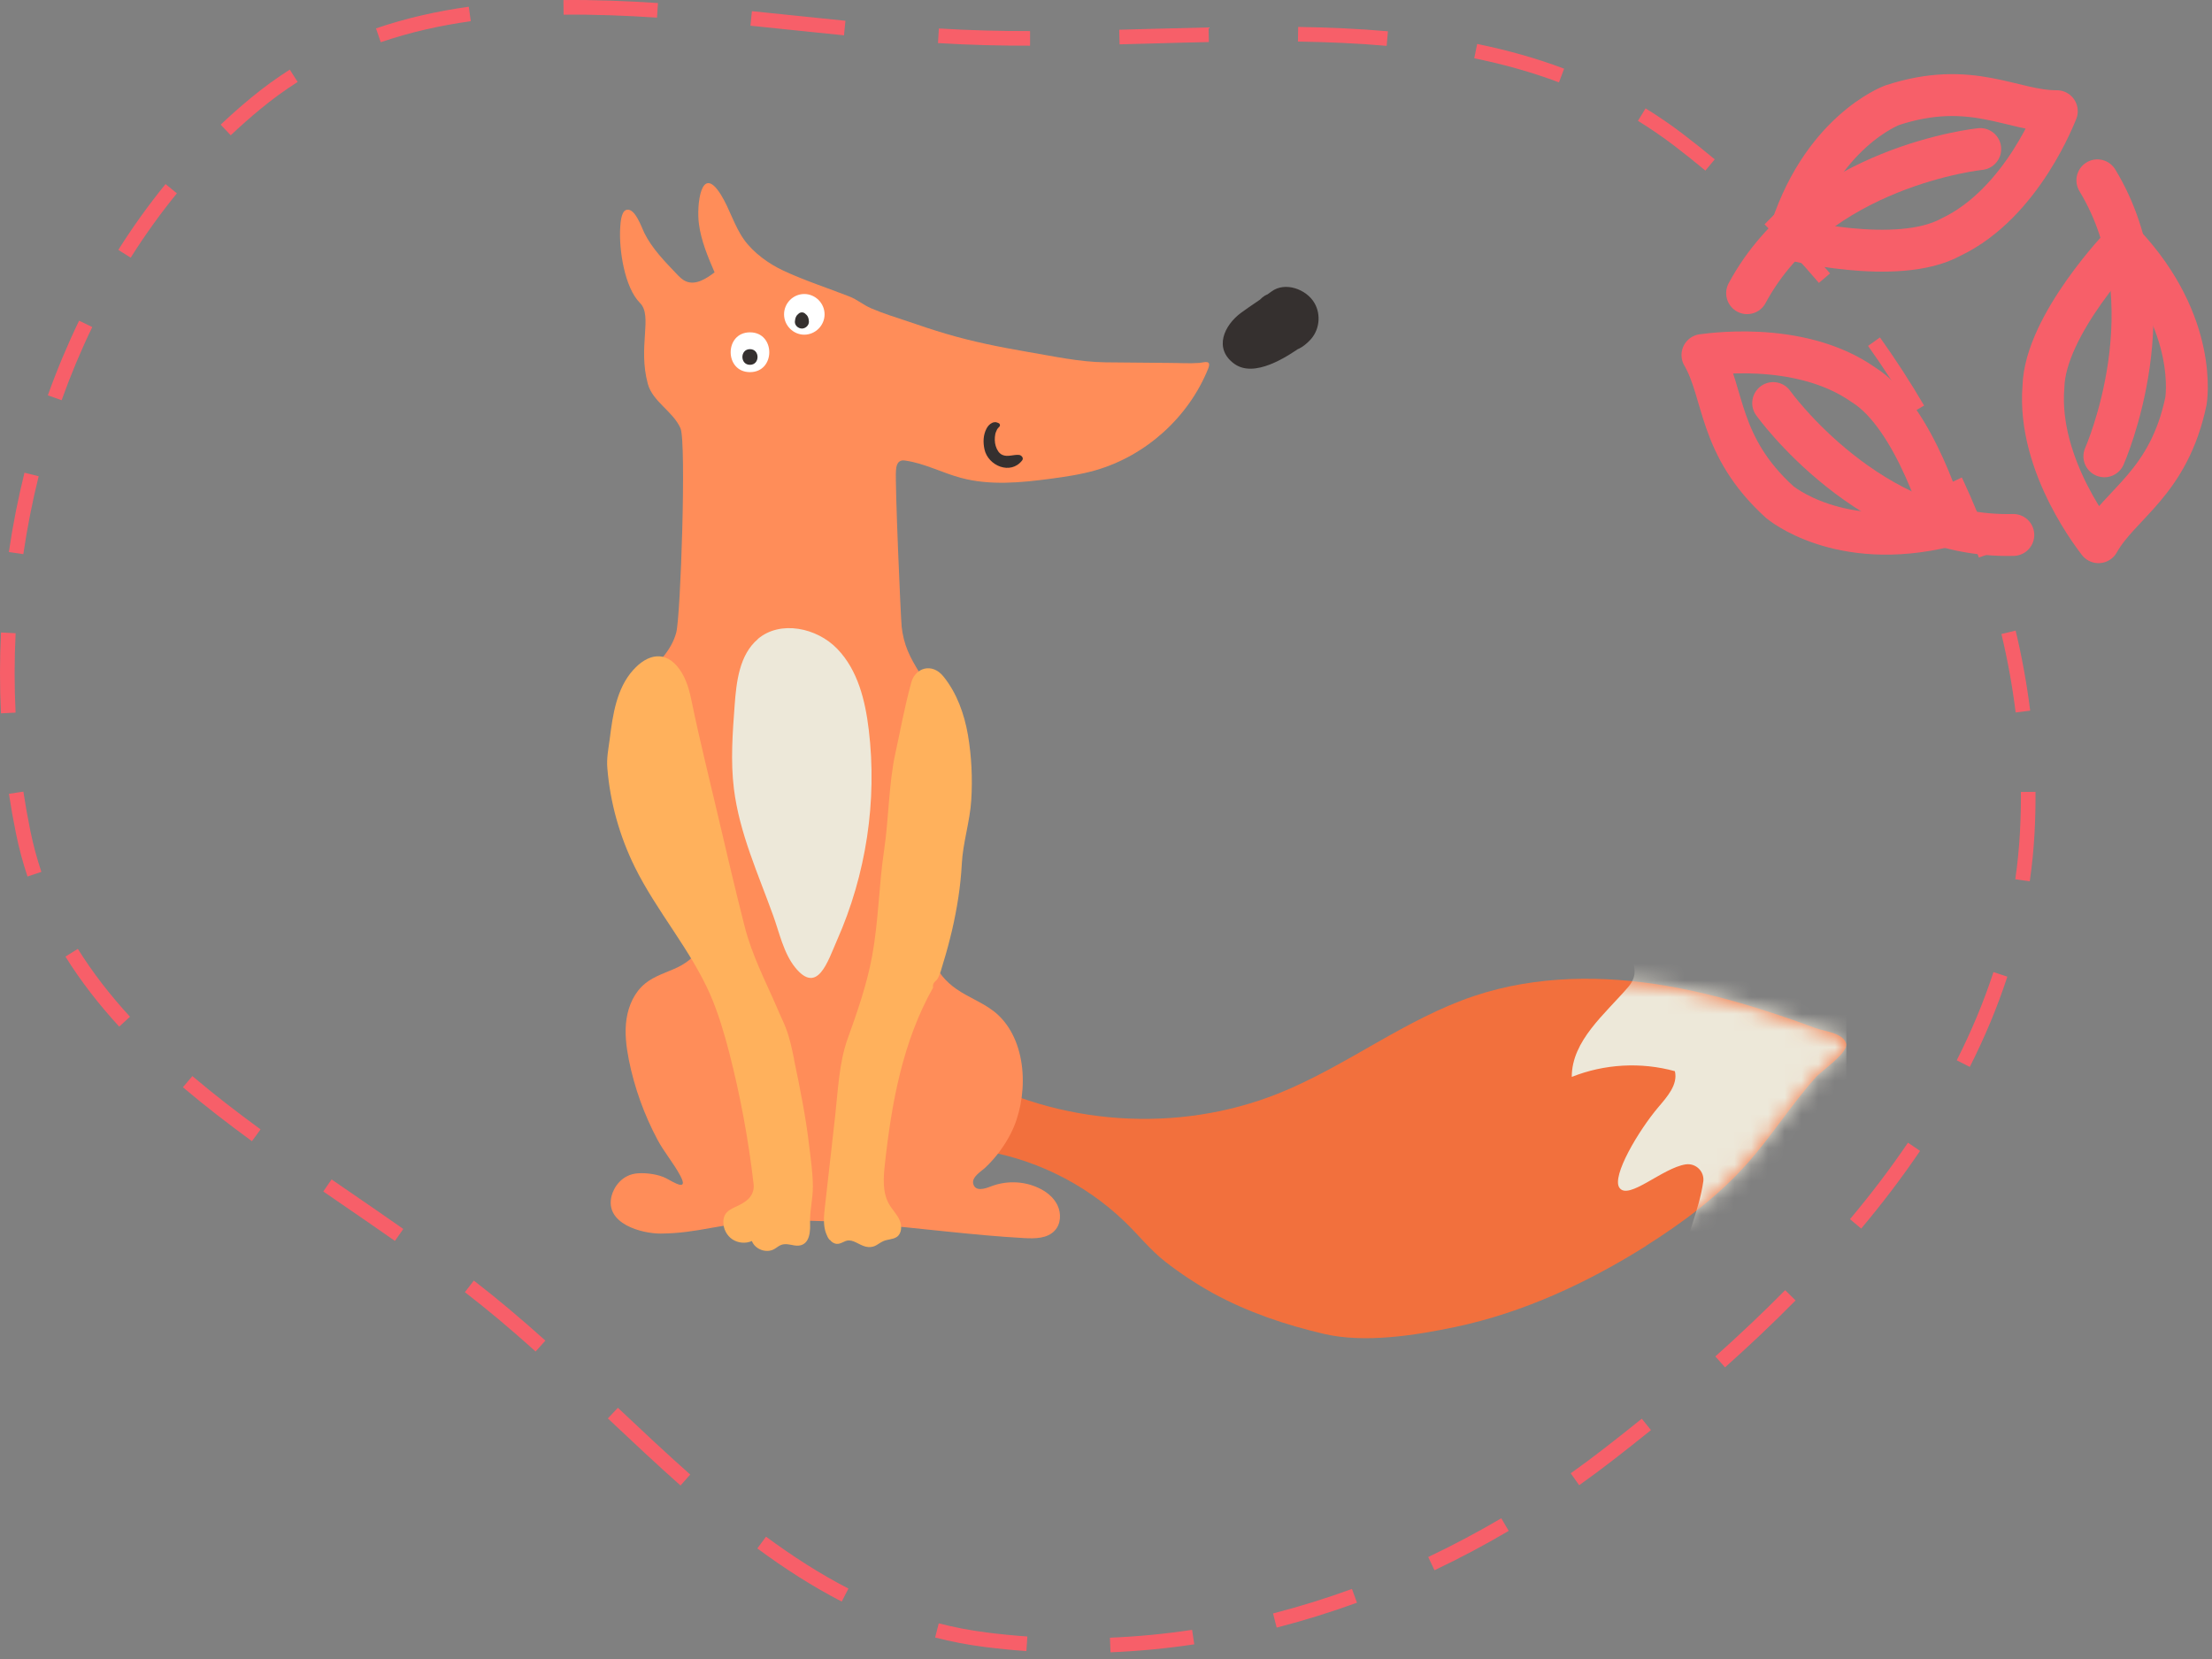 <?xml version="1.0" encoding="UTF-8"?><svg width="132" height="99" viewBox="0 0 132 99" fill="none" xmlns="http://www.w3.org/2000/svg">
<rect x="0" y="0" width="132" height="99" fill="#808080" stroke="none"/>
<g clip-path="url(#clip0_543_7915)">
<path d="M98.237 74.346C94.72 76.554 90.896 78.335 86.829 79.19C84.419 79.697 81.399 80.168 78.972 79.592C76.703 79.059 74.442 78.3 72.391 77.174C71.395 76.624 70.444 75.996 69.545 75.297C68.628 74.582 67.948 73.7 67.109 72.897C64.7 70.575 61.54 69.047 58.223 68.602C57.961 68.567 57.682 68.532 57.455 68.375C57.219 68.201 57.088 67.921 57.001 67.633C56.635 66.42 56.835 65.04 57.534 63.976C63.173 67.179 70.278 67.659 76.293 65.25C80.343 63.626 83.852 60.807 87.99 59.428C91.682 58.197 95.689 58.179 99.521 58.843C101.528 59.192 103.501 59.716 105.439 60.344C106.408 60.658 107.377 60.99 108.328 61.348C108.843 61.54 109.961 61.627 110.161 62.256C110.336 62.806 108.739 63.862 108.355 64.29C106.879 65.94 105.701 67.825 104.226 69.475C102.506 71.404 100.411 72.967 98.22 74.346H98.237Z" fill="#F2703D"/>
<path d="M55.77 55.194C55.578 55.936 55.482 56.678 55.709 57.324C55.945 58.014 56.451 58.581 57.045 59C57.857 59.576 58.852 59.891 59.576 60.58C61.383 62.291 61.366 65.591 60.318 67.642C59.934 68.393 59.428 69.074 58.817 69.658C58.572 69.894 57.979 70.226 58.075 70.636C58.197 71.142 58.808 70.924 59.122 70.802C60.013 70.453 61.043 70.47 61.916 70.863C62.413 71.081 62.867 71.43 63.103 71.919C63.339 72.408 63.312 73.045 62.937 73.438C62.501 73.909 61.776 73.918 61.13 73.883C54.906 73.543 48.639 72.155 42.502 73.263C41.402 73.464 40.529 73.604 39.421 73.613C38.303 73.613 36.069 73.037 36.497 71.361C36.627 70.863 37.099 70.077 38.077 70.016C38.583 69.981 39.299 70.077 39.752 70.313C40.172 70.531 41.105 71.142 40.608 70.182C40.215 69.431 39.63 68.759 39.229 68C38.434 66.507 37.858 64.901 37.527 63.251C37.37 62.448 37.265 61.619 37.387 60.807C37.509 59.995 37.867 59.201 38.504 58.686C39.063 58.232 39.787 58.031 40.433 57.726C41.079 57.411 41.725 56.897 41.83 56.189C41.909 55.683 41.699 55.185 41.49 54.714C41.105 53.841 40.721 52.968 40.346 52.095C39.543 50.262 38.74 48.412 38.286 46.465C37.832 44.519 36.977 41.743 38.434 40.372C39.237 39.621 40.075 38.81 40.355 37.745C40.617 36.776 40.966 26.371 40.608 25.559C40.172 24.555 38.949 23.97 38.661 22.914C38.05 20.679 38.967 18.855 38.19 18.078C37.273 17.162 36.924 14.892 37.012 13.565C37.029 13.312 37.064 12.649 37.352 12.535C37.876 12.326 38.295 13.591 38.452 13.906C38.914 14.831 39.657 15.59 40.364 16.332C40.538 16.516 40.713 16.699 40.948 16.795C41.525 17.031 42.144 16.629 42.642 16.254C42.24 15.32 41.839 14.368 41.708 13.364C41.559 12.282 41.821 9.716 43.008 11.601C43.55 12.465 43.812 13.478 44.405 14.307C44.972 15.093 45.88 15.747 46.745 16.149C48.036 16.751 49.372 17.179 50.69 17.694C51.161 17.877 51.519 18.2 51.991 18.401C52.698 18.707 53.449 18.933 54.173 19.178C54.932 19.44 55.692 19.693 56.46 19.92C58.049 20.391 59.672 20.714 61.296 20.994C62.85 21.256 64.412 21.605 65.984 21.622C67.24 21.631 68.498 21.648 69.763 21.657C70.365 21.657 70.977 21.701 71.57 21.657C71.858 21.631 72.321 21.439 72.094 22.006C70.924 24.904 68.375 27.2 65.373 28.064C64.491 28.317 63.592 28.448 62.684 28.57C60.912 28.806 59.079 28.981 57.35 28.518C56.233 28.221 55.186 27.654 54.042 27.488C53.937 27.471 53.833 27.462 53.737 27.506C53.527 27.593 53.483 27.855 53.466 28.082C53.405 28.867 53.745 36.767 53.806 37.396C53.859 37.893 53.981 38.382 54.173 38.845C54.548 39.752 55.177 40.529 55.605 41.411C56.032 42.301 56.102 43.209 56.355 44.143C56.574 44.946 56.757 45.653 56.827 46.509C56.992 48.604 56.923 50.725 56.504 52.794C56.355 53.518 56.006 54.374 55.788 55.229L55.77 55.194Z" fill="#FF8D59"/>
<path d="M47.39 63.225C47.26 62.588 47.129 61.95 46.893 61.339C46.744 60.955 46.552 60.58 46.395 60.196C45.679 58.537 44.885 57.045 44.431 55.264C43.855 53.012 43.331 50.742 42.799 48.481C42.293 46.308 41.743 44.134 41.297 41.961C41.158 41.254 40.974 40.529 40.547 39.936C39.735 38.801 38.661 39.002 37.78 39.988C36.793 41.088 36.566 42.65 36.383 44.117C36.304 44.711 36.191 45.252 36.243 45.845C36.409 47.879 36.968 49.878 37.867 51.711C39.176 54.374 41.202 56.652 42.389 59.367C42.869 60.475 43.209 61.636 43.515 62.806C44.178 65.39 44.667 68.017 44.972 70.671C45.007 70.994 44.903 71.299 44.676 71.526C44.449 71.762 44.143 71.902 43.846 72.041C43.663 72.129 43.471 72.225 43.34 72.382C43.218 72.53 43.166 72.722 43.166 72.914C43.157 73.325 43.366 73.726 43.698 73.953C44.038 74.18 44.492 74.224 44.868 74.058C45.06 74.555 45.723 74.8 46.186 74.547C46.343 74.468 46.465 74.337 46.631 74.285C46.875 74.197 47.146 74.276 47.399 74.32C48.211 74.451 48.368 73.726 48.342 73.063C48.307 72.303 48.508 71.57 48.508 70.819C48.508 70.034 48.386 69.187 48.289 68.392C48.089 66.656 47.74 64.936 47.382 63.225H47.39Z" fill="#FFB15C"/>
<path d="M49.503 73.988C49.407 73.874 49.346 73.735 49.293 73.595C49.119 73.141 49.162 72.574 49.215 72.12C49.424 70.287 49.625 68.454 49.835 66.621C50 65.137 50.07 63.426 50.568 62.029C51.153 60.397 51.729 58.764 52.043 57.053C52.427 54.967 52.445 52.828 52.759 50.733C53.029 48.953 53.038 46.744 53.422 44.99C53.771 43.401 53.946 42.327 54.382 40.721C54.618 39.857 55.613 39.525 56.294 40.363C57.097 41.35 57.542 42.598 57.761 43.855C57.979 45.138 58.04 46.439 57.961 47.731C57.883 49.023 57.455 50.297 57.394 51.572C57.324 52.89 57.115 54.199 56.818 55.491C56.661 56.154 56.486 56.818 56.285 57.464C56.189 57.769 56.12 58.092 55.971 58.371C55.858 58.581 55.622 58.625 55.683 58.93C53.867 62.16 53.204 65.8 52.803 69.492C52.715 70.296 52.654 71.16 53.056 71.858C53.239 72.181 53.518 72.452 53.675 72.792C53.833 73.132 53.824 73.595 53.518 73.813C53.291 73.97 52.951 73.953 52.706 74.067C52.366 74.224 52.244 74.442 51.807 74.416C51.397 74.389 51.039 74.031 50.681 74.023C50.358 74.005 50.149 74.328 49.8 74.197C49.686 74.154 49.599 74.084 49.529 73.988H49.503Z" fill="#FFB15C"/>
<path d="M45.225 38.129C46.561 36.994 48.752 37.457 49.965 38.722C51.188 39.988 51.633 41.795 51.842 43.541C52.357 47.801 51.685 52.191 49.948 56.111C49.389 57.385 48.787 59.384 47.452 57.734C46.762 56.879 46.509 55.657 46.142 54.644C45.243 52.148 44.117 49.695 43.794 47.059C43.593 45.418 43.715 43.759 43.838 42.109C43.942 40.669 44.126 39.072 45.225 38.138V38.129Z" fill="#EDE8D9"/>
<mask id="mask0_543_7915" style="mask-type:luminance" maskUnits="userSpaceOnUse" x="56" y="58" width="55" height="22">
<path d="M98.237 74.346C94.72 76.554 90.896 78.335 86.829 79.19C84.419 79.697 81.399 80.168 78.972 79.592C76.703 79.059 74.442 78.3 72.391 77.174C71.395 76.624 70.444 75.996 69.545 75.297C68.628 74.582 67.948 73.7 67.109 72.897C64.7 70.575 61.54 69.047 58.223 68.602C57.961 68.567 57.682 68.532 57.455 68.375C57.219 68.201 57.088 67.921 57.001 67.633C56.635 66.42 56.835 65.04 57.534 63.976C63.173 67.179 70.278 67.659 76.293 65.25C80.343 63.626 83.852 60.807 87.99 59.428C91.682 58.197 95.689 58.179 99.521 58.843C101.528 59.192 103.501 59.716 105.439 60.344C106.408 60.658 107.377 60.99 108.328 61.348C108.843 61.54 109.961 61.627 110.161 62.256C110.336 62.806 108.739 63.862 108.355 64.29C106.879 65.94 105.701 67.825 104.226 69.475C102.506 71.404 100.411 72.967 98.22 74.346H98.237Z" fill="white"/>
</mask>
<g mask="url(#mask0_543_7915)">
<path d="M101.642 70.505C101.397 72.251 100.525 74.049 100.245 75.743C102.864 75.289 105.029 73.517 107.063 71.806C108.477 70.61 109.908 69.397 110.947 67.869C111.986 66.341 112.606 64.43 112.204 62.623C111.663 60.178 109.428 58.494 107.185 57.394C105.954 56.792 104.662 56.285 103.309 56.058C101.415 55.735 99.468 55.945 97.557 56.154C96.029 56.32 94.501 56.486 92.974 56.661C93.672 57.132 94.606 56.879 95.444 56.774C96.387 56.652 97.644 56.975 97.539 58.084C97.513 58.38 97.373 58.651 97.173 58.887C95.793 60.502 93.794 62.09 93.794 64.264C95.741 63.487 97.932 63.365 99.948 63.923C100.14 64.726 99.486 65.451 98.953 66.079C97.792 67.45 96.151 70.2 96.64 70.88C97.181 71.649 99.207 69.693 100.594 69.484C101.205 69.397 101.729 69.912 101.642 70.531V70.505Z" fill="#EDE8D9"/>
</g>
<path d="M44.754 22.207C46.291 22.207 46.291 19.832 44.754 19.832C43.218 19.832 43.218 22.207 44.754 22.207Z" fill="white"/>
<path d="M47.993 19.972C48.656 19.972 49.206 19.422 49.206 18.759C49.206 18.095 48.656 17.545 47.993 17.545C47.329 17.545 46.788 18.095 46.788 18.759C46.788 19.422 47.338 19.972 47.993 19.972Z" fill="white"/>
<path d="M44.754 21.77C45.356 21.77 45.356 20.836 44.754 20.836C44.152 20.836 44.152 21.77 44.754 21.77Z" fill="#35302F"/>
<path d="M47.6 18.785C47.6 18.785 47.591 18.803 47.583 18.82C47.617 18.785 47.661 18.741 47.696 18.707C47.504 18.794 47.452 18.995 47.434 19.187C47.417 19.414 47.635 19.606 47.853 19.606C48.071 19.606 48.281 19.414 48.272 19.187C48.263 18.995 48.202 18.794 48.01 18.707C48.045 18.741 48.089 18.785 48.124 18.82C48.124 18.811 48.115 18.803 48.106 18.785C47.993 18.593 47.713 18.593 47.6 18.785Z" fill="#35302F"/>
<path d="M73.656 21.709C74.843 22.574 76.781 21.317 77.759 20.618C77.008 19.641 76.249 18.663 75.498 17.685C75.542 17.642 75.585 17.607 75.629 17.563C74.704 17.991 74.477 19.309 74.957 20.13C75.498 21.055 76.598 21.247 77.523 20.802C77.759 20.688 77.96 20.514 78.143 20.33C78.737 19.745 78.859 18.785 78.431 18.069C77.96 17.266 76.694 16.786 75.873 17.397C75.289 17.834 74.669 18.218 74.075 18.654C73.037 19.414 72.408 20.81 73.665 21.718L73.656 21.709Z" fill="#35302F"/>
<path d="M59.55 25.253C59.637 25.253 59.445 25.192 59.419 25.192C59.341 25.192 59.271 25.201 59.201 25.236C59.044 25.315 58.939 25.437 58.861 25.594C58.668 25.969 58.66 26.406 58.747 26.807C58.956 27.794 60.309 28.37 60.999 27.471C61.104 27.331 60.956 27.165 60.816 27.148C60.493 27.113 60.135 27.287 59.821 27.148C59.602 27.052 59.489 26.834 59.419 26.615C59.349 26.388 59.349 26.135 59.393 25.908C59.41 25.803 59.463 25.725 59.498 25.629C59.498 25.611 59.541 25.568 59.559 25.55C59.646 25.428 59.629 25.507 59.541 25.507C59.716 25.498 59.716 25.253 59.541 25.236L59.55 25.253Z" fill="#35302F"/>
</g>
<path fill-rule="evenodd" clip-rule="evenodd" d="M33.623 0.003C35.479 -0.016 37.364 0.056 39.264 0.181L39.206 1.052C37.322 0.928 35.46 0.857 33.632 0.876L33.623 0.003ZM22.437 1.694C24.226 1.082 26.077 0.667 27.973 0.401L28.095 1.265C26.244 1.525 24.448 1.929 22.72 2.52L22.437 1.694ZM47.358 0.922C48.389 1.03 49.419 1.137 50.451 1.239L50.365 2.108C49.335 2.006 48.297 1.898 47.262 1.79C46.433 1.704 45.605 1.617 44.782 1.534L44.87 0.666C45.701 0.75 46.53 0.836 47.358 0.922ZM77.468 1.607C79.272 1.635 81.061 1.712 82.824 1.867L82.748 2.736C81.01 2.584 79.243 2.508 77.455 2.48L77.468 1.607ZM68.649 1.724C69.808 1.692 70.967 1.661 72.121 1.637L72.139 2.509C70.987 2.533 69.834 2.565 68.677 2.597C68.056 2.614 67.434 2.631 66.811 2.647L66.788 1.774C67.408 1.758 68.029 1.741 68.649 1.724ZM56.026 1.699C56.961 1.755 57.891 1.798 58.814 1.821C59.695 1.844 60.581 1.854 61.469 1.854L61.468 2.727C60.574 2.727 59.681 2.717 58.792 2.694C57.857 2.67 56.917 2.627 55.974 2.571L56.026 1.699ZM88.149 2.622C89.919 2.984 91.653 3.464 93.339 4.098L93.031 4.915C91.394 4.299 89.706 3.831 87.975 3.478L88.149 2.622ZM14.982 5.835C15.732 5.216 16.503 4.657 17.293 4.154L17.762 4.89C17.002 5.374 16.261 5.912 15.538 6.509C14.93 7.011 14.34 7.533 13.768 8.073L13.168 7.439C13.754 6.885 14.358 6.35 14.982 5.835ZM98.2 6.467C98.959 6.933 99.704 7.443 100.433 7.999C101.074 8.488 101.706 8.992 102.327 9.509L101.768 10.18C101.157 9.67 100.535 9.175 99.904 8.693C99.198 8.155 98.477 7.662 97.743 7.21L98.2 6.467ZM7.061 14.911C7.922 13.545 8.862 12.233 9.879 10.985L10.556 11.537C9.562 12.756 8.642 14.04 7.799 15.377L7.061 14.911ZM105.912 12.766C107.059 13.901 108.159 15.086 109.207 16.316L108.542 16.882C107.511 15.671 106.428 14.504 105.298 13.387L105.912 12.766ZM2.855 23.589C3.4 22.07 4.022 20.582 4.72 19.136L5.506 19.516C4.821 20.933 4.212 22.392 3.677 23.884L2.855 23.589ZM112.186 20.136C113.125 21.453 114.004 22.811 114.82 24.202L114.067 24.643C113.265 23.275 112.399 21.939 111.475 20.642L112.186 20.136ZM0.529 32.942C0.762 31.35 1.073 29.768 1.46 28.209L2.307 28.419C1.927 29.951 1.622 31.504 1.392 33.069L0.529 32.942ZM117.074 28.492C117.76 29.961 118.374 31.458 118.91 32.98L118.086 33.27C117.56 31.776 116.957 30.305 116.283 28.862L117.074 28.492ZM120.283 37.632C120.659 39.207 120.95 40.801 121.15 42.408L120.283 42.515C120.088 40.941 119.803 39.38 119.434 37.835L120.283 37.632ZM0.058 42.568C-0.02 40.965 -0.019 39.353 0.06 37.743L0.932 37.786C0.854 39.368 0.853 40.951 0.93 42.525L0.058 42.568ZM0.955 49.747C0.794 48.96 0.653 48.167 0.533 47.37L1.396 47.24C1.514 48.022 1.652 48.8 1.81 49.572C1.983 50.42 2.205 51.239 2.469 52.029L1.641 52.306C1.366 51.483 1.135 50.63 0.955 49.747ZM121.468 47.253C121.474 48.061 121.456 48.871 121.412 49.682C121.36 50.666 121.263 51.636 121.125 52.593L120.261 52.469C120.396 51.537 120.49 50.593 120.541 49.636C120.583 48.842 120.601 48.05 120.596 47.259L121.468 47.253ZM7.114 61.263C5.915 59.957 4.831 58.572 3.905 57.084L4.646 56.623C5.539 58.058 6.588 59.4 7.757 60.673L7.114 61.263ZM119.788 58.281C119.183 60.13 118.428 61.925 117.546 63.667L116.767 63.272C117.631 61.568 118.369 59.814 118.959 58.009L119.788 58.281ZM15.034 68.1C13.611 67.06 12.228 65.994 10.915 64.881L11.48 64.215C12.771 65.31 14.138 66.364 15.549 67.396L15.034 68.1ZM114.579 68.679C113.499 70.273 112.321 71.817 111.066 73.314L110.397 72.753C111.635 71.276 112.795 69.756 113.857 68.189L114.579 68.679ZM20.391 71.856C20.024 71.605 19.658 71.353 19.292 71.101L19.787 70.382C20.151 70.633 20.516 70.883 20.882 71.134C21.945 71.864 23.011 72.596 24.067 73.337L23.566 74.051C22.514 73.313 21.453 72.585 20.391 71.856ZM29.752 78.727C29.097 78.177 28.426 77.638 27.742 77.109L28.276 76.418C28.968 76.954 29.649 77.5 30.314 78.058C31.068 78.691 31.811 79.34 32.546 79.999L31.963 80.649C31.234 79.995 30.498 79.352 29.752 78.727ZM107.15 77.603C105.795 78.977 104.386 80.307 102.942 81.595L102.361 80.944C103.792 79.666 105.188 78.349 106.529 76.99L107.15 77.603ZM40.609 88.646C39.149 87.35 37.711 85.998 36.273 84.644L36.872 84.009C38.31 85.364 39.739 86.707 41.189 87.993L40.609 88.646ZM98.521 85.34C97.767 85.949 97.009 86.548 96.25 87.136C95.589 87.648 94.918 88.146 94.237 88.629L93.732 87.918C94.403 87.442 95.064 86.951 95.715 86.446C96.47 85.861 97.223 85.266 97.972 84.661L98.521 85.34ZM90.031 91.355C88.587 92.204 87.109 92.989 85.602 93.703L85.228 92.915C86.711 92.211 88.166 91.439 89.589 90.602L90.031 91.355ZM50.229 95.573C48.473 94.668 46.804 93.591 45.193 92.402L45.712 91.7C47.294 92.867 48.923 93.917 50.629 94.797L50.229 95.573ZM80.977 95.64C79.402 96.213 77.804 96.71 76.185 97.126L75.968 96.281C77.558 95.872 79.13 95.384 80.678 94.82L80.977 95.64ZM58.748 98.281C57.737 98.153 56.757 97.963 55.803 97.718L56.02 96.873C56.939 97.108 57.884 97.291 58.858 97.415C59.676 97.519 60.493 97.6 61.309 97.657L61.248 98.528C60.415 98.469 59.582 98.387 58.748 98.281ZM71.267 98.125C69.614 98.372 67.946 98.532 66.269 98.601L66.234 97.729C67.879 97.662 69.515 97.504 71.138 97.261L71.267 98.125Z" fill="#F75F69"/>
<path d="M122.739 6.635C120.102 6.654 117.639 4.725 112.911 6.281C112.911 6.281 108.58 7.867 106.714 14.242C106.714 14.242 113.198 15.92 116.428 14.146C120.724 12.101 122.722 6.638 122.739 6.635Z" stroke="#F75F69" stroke-width="2.5" stroke-linecap="round" stroke-linejoin="round"/>
<path d="M118.17 8.894C118.17 8.894 108.335 9.905 104.258 17.495" stroke="#F75F69" stroke-width="2.5" stroke-linecap="round" stroke-linejoin="round"/>
<path d="M101.593 21.186C102.927 23.483 102.504 26.601 106.202 29.96C106.202 29.96 109.728 32.956 116.127 31.401C116.127 31.401 114.323 24.89 111.188 22.953C107.289 20.218 101.602 21.203 101.593 21.189V21.186Z" stroke="#F75F69" stroke-width="2.5" stroke-linecap="round" stroke-linejoin="round"/>
<path d="M105.813 24.053C105.813 24.053 111.599 32.151 120.143 31.923" stroke="#F75F69" stroke-width="2.5" stroke-linecap="round" stroke-linejoin="round"/>
<path d="M125.228 32.355C126.529 30.039 129.417 28.848 130.445 23.936C130.445 23.936 131.249 19.352 126.716 14.534C126.716 14.534 122.036 19.367 121.941 23.08C121.547 27.86 125.233 32.34 125.226 32.355H125.228Z" stroke="#F75F69" stroke-width="2.5" stroke-linecap="round" stroke-linejoin="round"/>
<path d="M125.577 27.23C125.577 27.23 129.626 18.121 125.159 10.761" stroke="#F75F69" stroke-width="2.5" stroke-linecap="round" stroke-linejoin="round"/>
<defs>
<clipPath id="clip0_543_7915">
<rect width="73.962" height="68.942" fill="white" transform="translate(36.226 10.912)"/>
</clipPath>
</defs>
</svg>
